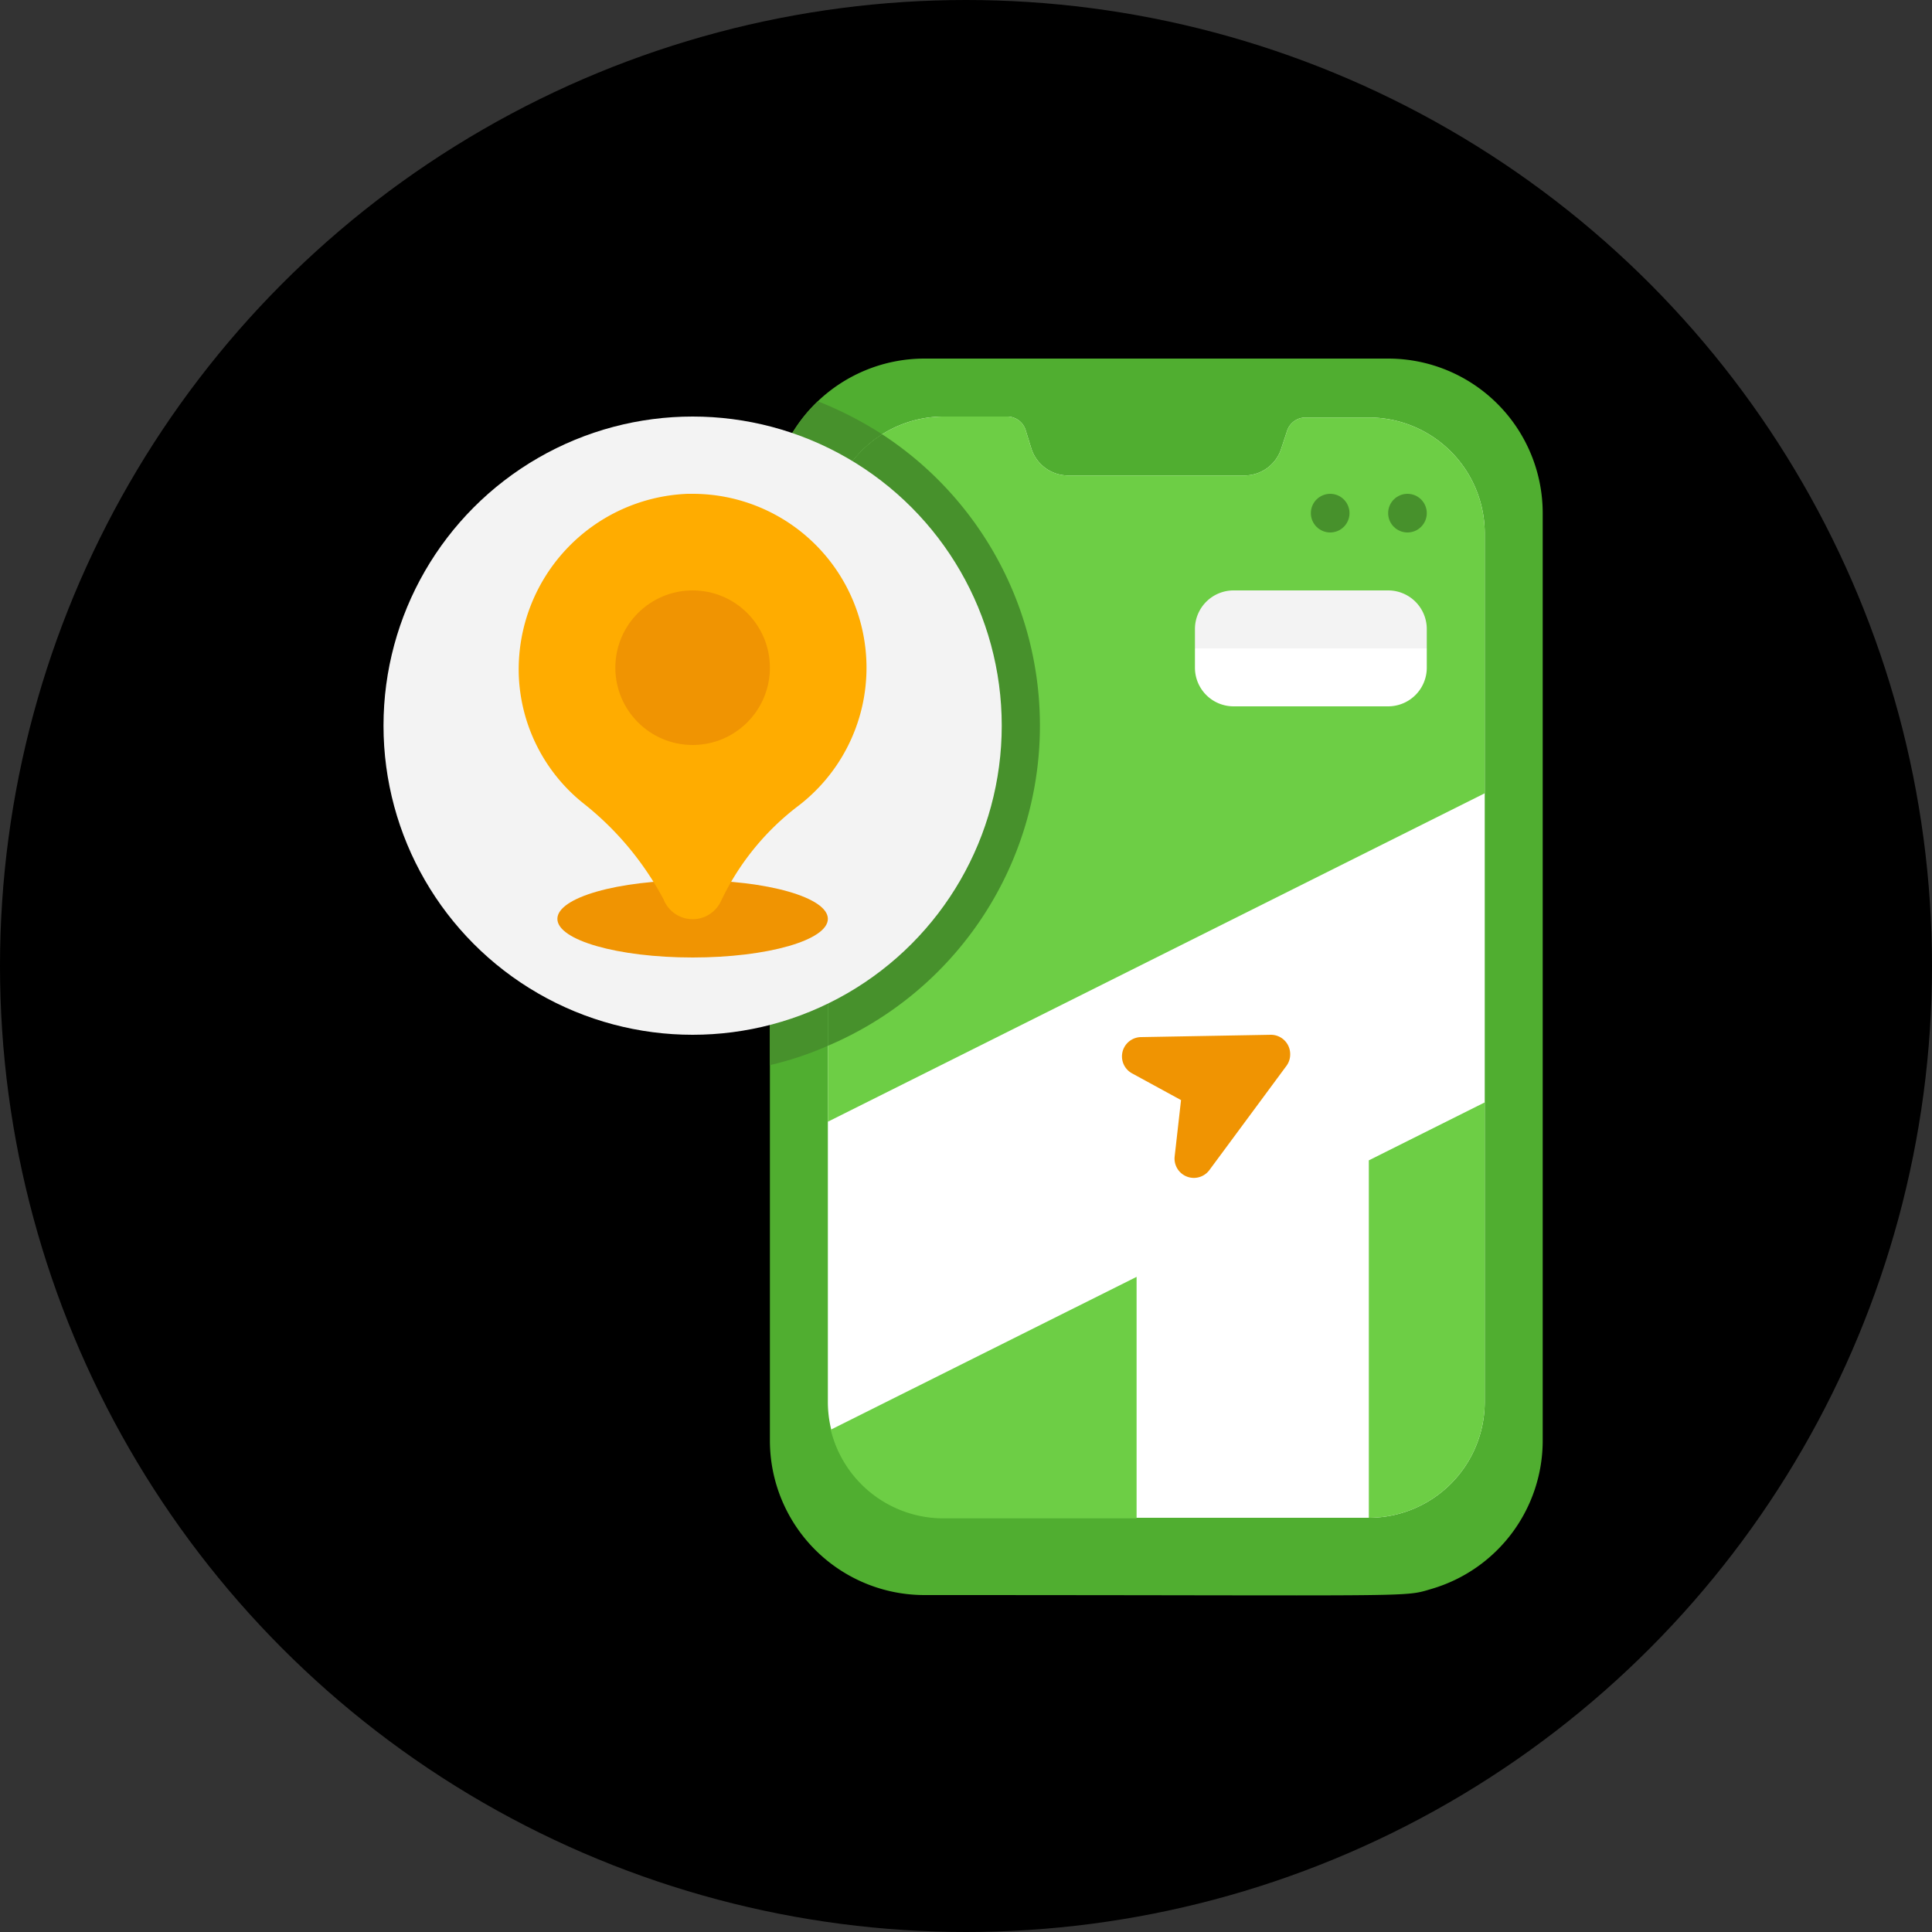 <svg id="Ebene_1" data-name="Ebene 1" xmlns="http://www.w3.org/2000/svg" viewBox="0 0 100 100"><rect x="0" y="0" width="100" height="100" fill="#333333" stroke="none"/><defs><style>.cls-1{fill:#50ae30;}.cls-2{fill:#fff;}.cls-3{fill:#6dce45;}.cls-4{fill:#f09402;}.cls-5{fill:#47912c;}.cls-6{fill:#f3f3f3;}.cls-7{fill:#ffac00;}</style></defs><circle cx="50" cy="50" r="50"/><g id="GPS"><path class="cls-1" d="M79.85,26.56v48a8,8,0,0,1-5.75,7.68c-1.52.45-.39.32-26.25.32a8,8,0,0,1-8-8v-48a8,8,0,0,1,8-8h24A8,8,0,0,1,79.85,26.56Z"/><path class="cls-2" d="M76.85,27.56v45a6,6,0,0,1-6,6h-22a6,6,0,0,1-6-6v-45a6,6,0,0,1,6-6h3.29a1,1,0,0,1,.94.68l.31,1a2,2,0,0,0,1.9,1.37h9.12a2,2,0,0,0,1.9-1.37l.31-.94a1,1,0,0,1,.95-.69h3.28A6,6,0,0,1,76.85,27.56Z"/><path class="cls-3" d="M43,74l15.83-7.91v12.5h-10A6,6,0,0,1,43,74Z"/><path class="cls-3" d="M76.85,27.56v13.5l-34,17V27.56a6,6,0,0,1,6-6h3.29a1,1,0,0,1,.94.68l.31,1a2,2,0,0,0,1.9,1.37h9.12a2,2,0,0,0,1.9-1.37l.31-.94a1,1,0,0,1,.95-.69h3.28A6,6,0,0,1,76.85,27.56Z"/><path class="cls-3" d="M70.85,60.06l6-3v15.5a6,6,0,0,1-6,6Z"/><path class="cls-4" d="M66.6,55.15l-4,5.41a1,1,0,0,1-1.8-.7l.33-2.92L58.6,55.56a1,1,0,0,1-.41-1.35,1,1,0,0,1,.88-.53l6.71-.12a1,1,0,0,1,1,1A1,1,0,0,1,66.6,55.15Z"/><path class="cls-5" d="M45.66,22.48a6,6,0,0,0-2.81,5.08V54.13a16.77,16.77,0,0,1-3,1V26.56a8,8,0,0,1,2.48-5.79A19,19,0,0,1,45.66,22.48Z"/><path class="cls-5" d="M42.85,54.13V27.56a6,6,0,0,1,2.81-5.08,18,18,0,0,1-2.81,31.65Z"/><circle class="cls-6" cx="35.85" cy="37.56" r="16"/><ellipse class="cls-4" cx="35.85" cy="47.56" rx="7" ry="2"/><path class="cls-7" d="M44.85,34.56a9,9,0,0,0-9-9h-.26a9.1,9.1,0,0,0-8.74,9.32,8.91,8.91,0,0,0,3.32,6.68,15.74,15.74,0,0,1,4.18,5,1.62,1.62,0,0,0,2.11.9,1.64,1.64,0,0,0,.84-.78,13.39,13.39,0,0,1,3.93-4.9A9,9,0,0,0,44.85,34.56Z"/><circle class="cls-4" cx="35.85" cy="34.56" r="4"/><circle class="cls-5" cx="72.85" cy="26.56" r="1"/><circle class="cls-5" cx="68.85" cy="26.56" r="1"/><path class="cls-6" d="M63.85,30.56h8a2,2,0,0,1,2,2v1h-12v-1A2,2,0,0,1,63.85,30.56Z"/><path class="cls-2" d="M61.85,33.56h12v1a2,2,0,0,1-2,2h-8a2,2,0,0,1-2-2v-1Z"/></g></svg>